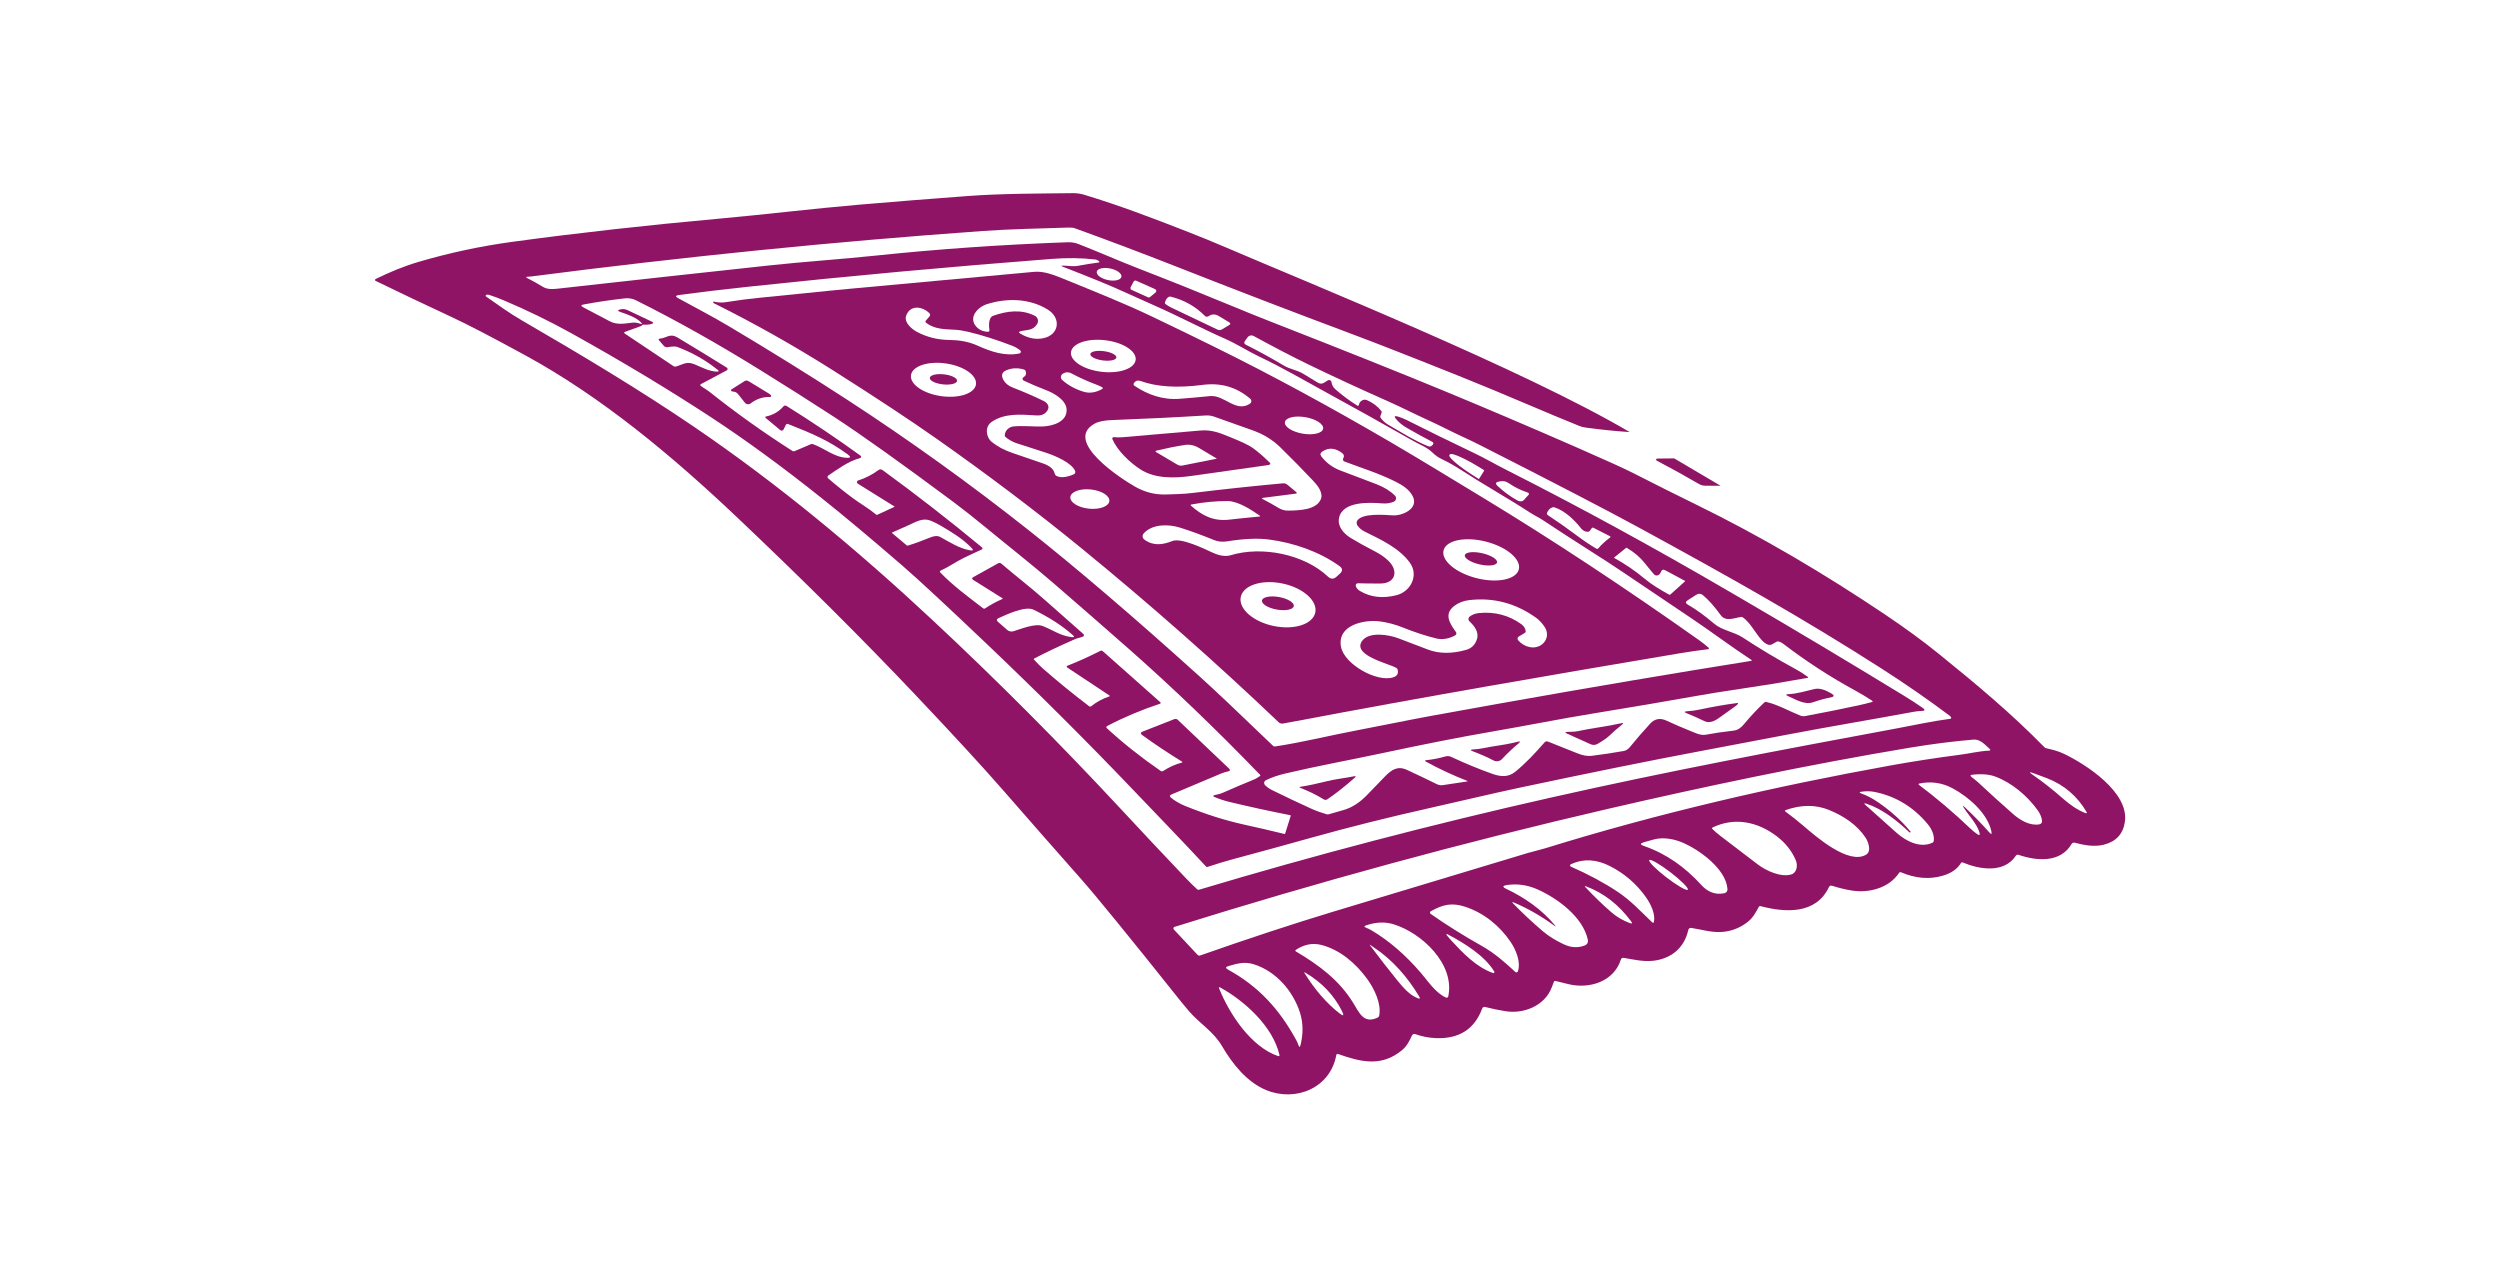 <svg width="1000" height="514.957" viewBox="0 0 1000 514.957" xmlns="http://www.w3.org/2000/svg"><defs/><path fill="#901466" transform="matrix(1.599 0 0 1.599 -18.621 -91.441)" d="M 527.933 245.746 C 526.517 245.069 525.056 244.708 523.529 244.366 C 523.348 244.326 523.194 244.239 523.065 244.106 C 514.735 235.588 505.921 228.256 496.654 220.756 C 492.338 217.263 487.867 214.05 483.234 210.934 C 468.06 200.731 452.211 191.357 435.785 183.328 C 430.921 180.952 425.793 178.386 420.404 175.63 C 418.16 174.482 413.492 172.358 406.401 169.255 C 394.839 164.194 383.873 159.517 373.5 155.223 C 362.391 150.623 347.672 144.742 329.346 137.576 C 326.352 136.405 323.21 135.135 319.921 133.767 C 312.345 130.621 304.61 127.518 296.719 124.459 C 291.465 122.423 286.688 120.289 281.485 118.253 C 280.602 117.907 279.706 117.751 278.797 117.784 C 262.405 118.368 246.402 119.479 230.788 121.119 C 221.884 122.056 212.968 122.626 204.037 123.589 C 186.366 125.496 168.701 127.437 151.044 129.408 C 149.791 129.546 148.513 129.602 147.388 128.904 C 146.183 128.154 144.908 127.44 143.56 126.76 C 143.146 126.553 143.171 126.44 143.636 126.418 C 143.954 126.405 144.264 126.38 144.562 126.342 C 182.681 121.41 220.32 117.62 257.479 114.973 C 264.638 114.463 271.771 114.362 278.94 114.113 C 279.599 114.092 280.12 114.15 280.503 114.286 C 286.78 116.542 297.295 120.477 305.716 123.797 C 320.401 129.581 335.132 135.241 349.911 140.778 C 353.167 141.999 356.335 143.215 359.417 144.423 C 370.929 148.935 382.167 153.374 394.203 158.527 C 398.399 160.32 402.56 162.052 406.687 163.726 C 407.194 163.933 407.725 164.072 408.266 164.143 C 411.946 164.628 415.594 165.041 419.329 165.273 C 393.012 149.748 339.183 128.044 318.364 119.103 C 315.309 117.792 312.169 116.506 308.944 115.244 C 299.56 111.568 291.637 108.574 282.952 105.931 C 281.972 105.632 281.011 105.491 280.069 105.503 C 271.648 105.615 262.448 105.579 253.684 106.226 C 244.801 106.885 235.832 107.599 226.776 108.371 C 214.994 109.373 203.284 110.824 191.551 111.884 C 173.327 113.53 156.05 115.467 139.719 117.694 C 131.848 118.766 124.053 120.436 116.334 122.704 C 112.581 123.804 109.154 125.261 105.615 126.976 C 105.56 127.002 105.515 127.047 105.489 127.102 C 105.426 127.234 105.483 127.392 105.615 127.455 C 111.623 130.378 117.839 133.332 124.261 136.319 C 128.447 138.26 134.74 141.528 143.141 146.121 C 162.159 156.522 179.633 171.05 196.256 186.812 C 212.651 202.355 227.344 216.982 240.334 230.692 C 250.019 240.913 257.418 248.954 262.533 254.815 C 269.203 262.463 275.691 269.852 281.998 276.98 C 285.817 281.293 294.212 291.588 307.182 307.866 C 307.784 308.619 308.422 309.386 309.102 310.167 C 311.78 313.257 315.217 315.243 317.334 318.863 C 319.972 323.375 323.576 327.895 328.398 329.882 C 335.791 332.926 344.462 329.347 345.928 321.104 C 345.931 321.085 345.936 321.067 345.943 321.049 C 346.005 320.877 346.195 320.787 346.367 320.85 C 352.125 322.875 357.221 324.139 362.38 319.887 C 363.526 318.94 364.264 317.556 364.859 316.221 C 364.999 315.908 365.357 315.757 365.679 315.875 C 367.308 316.469 369.027 316.804 370.836 316.878 C 376.651 317.115 380.517 314.64 382.435 309.448 C 382.54 309.167 382.841 309.009 383.132 309.083 C 384.911 309.534 386.628 309.89 388.284 310.151 C 392.805 310.87 398.076 308.807 399.811 304.21 C 399.992 303.734 400.174 303.263 400.362 302.794 C 400.44 302.605 400.577 302.534 400.774 302.585 C 401.827 302.851 402.917 303.116 404.044 303.385 C 409.257 304.643 415.353 302.743 417.103 297.265 C 417.222 296.896 417.474 296.743 417.857 296.807 C 420.337 297.22 422.751 297.826 425.327 297.515 C 429.711 296.991 432.969 294.312 433.963 289.893 C 434.061 289.445 434.338 289.254 434.793 289.322 C 437.186 289.689 439.472 290.412 441.91 290.342 C 444.473 290.267 446.783 289.425 448.84 287.817 C 450.133 286.808 450.852 285.46 451.6 284.08 C 451.705 283.886 451.864 283.817 452.074 283.87 C 458.235 285.485 465.878 285.978 469.141 279.141 C 469.317 278.767 469.6 278.646 469.991 278.775 C 471.669 279.314 473.302 279.711 474.889 279.961 C 479.166 280.644 484.207 279.351 486.711 275.531 C 486.811 275.376 487.01 275.314 487.18 275.388 C 490.826 276.943 494.314 277.23 497.643 276.249 C 499.768 275.624 501.279 274.577 502.174 273.107 C 502.29 272.913 502.453 272.86 502.664 272.95 C 506.904 274.716 512.978 275.688 515.912 271.264 C 516.06 271.035 516.345 270.94 516.6 271.03 C 521.096 272.562 527.053 273.117 529.869 268.311 C 530.027 268.04 530.348 267.912 530.653 267.995 C 532.96 268.616 535.551 269.09 537.908 268.499 C 540.987 267.726 542.751 265.819 543.198 262.781 C 544.287 255.379 533.473 248.399 527.933 245.746 Z M 303.083 132.819 C 303.242 132.174 303.549 131.723 304 131.465 C 304.162 131.369 304.334 131.346 304.514 131.393 C 307.881 132.248 310.724 133.85 313.042 136.2 C 313.289 136.45 313.68 136.487 313.969 136.287 C 314.783 135.72 315.641 135.706 316.54 136.247 C 317.402 136.763 318.268 137.285 319.137 137.814 C 319.518 138.045 319.516 138.274 319.132 138.502 L 317.309 139.592 C 316.954 139.806 316.588 139.823 316.215 139.643 C 312.453 137.827 308.585 135.982 304.611 134.109 C 304.153 133.891 303.698 133.615 303.247 133.279 C 303.09 133.159 303.035 133.005 303.083 132.819 Z M 294.488 129.016 L 295.232 127.625 C 295.353 127.396 295.63 127.301 295.868 127.406 L 300.603 129.519 C 300.674 129.55 300.738 129.599 300.787 129.66 C 300.959 129.871 300.928 130.181 300.715 130.354 L 299.341 131.489 C 299.195 131.609 298.993 131.635 298.821 131.555 L 294.717 129.697 C 294.709 129.693 294.699 129.689 294.691 129.683 C 294.449 129.555 294.359 129.256 294.488 129.016 Z M 289.398 124.352 C 291.099 124.707 292.343 125.643 292.176 126.442 C 292.009 127.239 290.495 127.598 288.794 127.243 C 287.093 126.888 285.849 125.953 286.015 125.155 C 286.183 124.356 287.697 123.997 289.398 124.352 Z M 181.439 130.997 C 186.68 130.288 192.415 129.601 198.644 128.934 C 223.861 126.239 249.246 123.911 274.798 121.949 C 278.634 121.654 282.243 121.704 285.628 122.101 C 285.972 122.139 286.274 122.28 286.539 122.524 C 286.747 122.713 286.71 122.828 286.433 122.866 C 284.689 123.087 282.984 123.356 281.321 123.675 C 280.074 123.92 278.832 123.645 277.574 123.634 C 277.061 123.634 277.045 123.726 277.523 123.909 C 280.649 125.121 283.712 126.338 286.712 127.559 C 291.417 129.469 296.142 131.729 300.923 133.832 C 306.677 136.367 312.206 139.336 317.954 141.861 C 321.07 143.23 323.85 145.064 326.768 146.449 C 332.348 149.091 337.77 152.263 343.259 155.262 C 349.946 158.914 357.28 163.007 365.26 167.538 C 366.981 168.521 368.584 169.019 370.071 170.476 C 370.727 171.114 371.467 171.629 372.292 172.023 C 373.897 172.787 375.485 173.678 377.053 174.697 C 382.831 178.459 388.489 181.576 394.39 185.415 C 395.429 186.092 396.564 186.616 397.603 187.304 C 401.367 189.802 405.156 192.26 408.967 194.677 C 412.226 196.744 415.07 198.596 417.501 200.232 C 423.39 204.2 429.206 208.118 434.949 211.983 C 439.837 215.267 444.689 218.938 449.71 222.227 C 449.937 222.377 449.917 222.474 449.649 222.518 C 445.022 223.261 440.225 224.039 435.26 224.854 C 414.896 228.205 392.987 232.017 369.531 236.291 C 363.492 237.392 357.271 238.72 351.125 239.876 C 344.425 241.134 337.459 242.895 330.596 243.918 C 330.412 243.945 330.255 243.897 330.123 243.771 C 321.531 235.502 315.439 229.747 311.85 226.505 C 295.489 211.733 281.272 199.564 269.202 189.998 C 254.433 178.298 239.208 167.348 223.526 157.147 C 214.422 151.223 204.583 145.112 194.009 138.812 C 189.91 136.368 185.506 134.092 181.29 131.776 C 180.556 131.368 180.604 131.108 181.439 130.997 Z M 374.223 171.047 L 374.34 170.858 L 374.342 170.856 C 374.684 170.307 378.205 171.881 382.206 174.372 L 382.868 174.784 C 382.869 174.784 382.869 174.784 382.869 174.785 C 382.924 174.82 382.939 174.893 382.904 174.947 L 381.672 176.928 C 381.672 176.928 381.672 176.928 381.67 176.929 C 381.636 176.983 381.563 176.998 381.509 176.963 L 380.852 176.551 C 376.853 174.062 373.887 171.598 374.223 171.047 Z M 386.523 177.681 C 386.701 177.643 386.834 177.617 386.925 177.6 C 387.676 177.444 388.366 177.582 388.997 178.017 C 390.515 179.053 392.064 179.825 393.645 180.334 C 394.209 180.514 394.272 180.802 393.834 181.199 C 393.582 181.426 393.358 181.675 393.162 181.943 C 392.645 182.648 392.004 182.791 391.236 182.371 C 389.448 181.392 387.779 180.174 386.232 178.715 C 385.667 178.182 385.764 177.836 386.523 177.681 Z M 398.657 185.441 C 398.949 184.755 399.398 184.309 400.006 184.102 C 400.172 184.045 400.352 184.045 400.516 184.102 C 403.159 184.988 405.409 187.176 407.161 189.362 C 407.623 189.931 408.178 190.217 408.826 190.217 C 409.06 190.217 409.245 190.121 409.382 189.931 L 409.814 189.33 C 409.933 189.164 410.083 189.127 410.263 189.219 L 414.427 191.342 C 414.45 191.354 414.47 191.371 414.486 191.393 C 414.541 191.467 414.523 191.573 414.448 191.627 C 413.297 192.472 412.291 193.397 411.429 194.401 C 411.331 194.512 411.168 194.538 411.041 194.463 C 409.463 193.539 407.947 192.533 406.494 191.443 C 403.85 189.461 401.298 187.66 398.837 186.041 C 398.639 185.913 398.562 185.659 398.657 185.441 Z M 415.449 196.647 L 418.408 194.245 C 418.465 194.196 418.528 194.192 418.596 194.229 C 420.456 195.329 421.969 196.619 423.133 198.098 C 423.86 199.026 424.612 199.938 425.389 200.837 C 425.408 200.859 425.428 200.881 425.45 200.9 C 425.816 201.254 426.397 201.243 426.749 200.878 C 426.922 200.701 427.05 200.502 427.13 200.277 C 427.334 199.711 427.7 199.569 428.231 199.854 L 433.139 202.481 C 433.21 202.519 433.215 202.565 433.154 202.619 L 429.499 205.903 C 429.414 205.98 429.289 205.994 429.188 205.939 C 427.07 204.773 424.871 203.474 423.042 201.942 C 420.717 199.994 418.189 198.267 415.46 196.763 C 415.398 196.731 415.394 196.692 415.449 196.647 Z M 368.362 247.715 C 371.617 249.508 375.044 251.107 378.642 252.512 C 378.842 252.59 378.837 252.645 378.626 252.676 L 372.598 253.592 C 372.083 253.667 371.56 253.586 371.095 253.358 C 368.621 252.132 366.124 250.939 363.607 249.778 C 361.304 248.719 359.783 249.697 358.087 251.444 C 356.634 252.947 355.177 254.454 353.718 255.965 C 351.982 257.767 350.017 259.214 347.527 259.886 C 346.363 260.201 345.203 260.532 344.049 260.878 C 343.876 260.928 343.693 260.93 343.52 260.884 C 342.166 260.496 340.866 260.022 339.62 259.458 C 336.494 258.042 333.224 256.492 329.808 254.81 C 329.146 254.48 328.576 254.074 328.097 253.587 C 328.038 253.528 327.99 253.459 327.953 253.384 C 327.77 253.006 327.929 252.552 328.306 252.37 C 329.738 251.671 331.359 251.109 333.169 250.684 C 341.075 248.816 349.339 247.314 357.404 245.592 C 368.025 243.324 377.085 241.545 384.583 240.252 C 394.013 238.627 401.727 237.043 410.372 235.639 C 419.048 234.227 427.667 232.76 436.227 231.24 C 439.231 230.704 442.532 230.173 446.129 229.647 C 451.992 228.792 457.867 227.834 463.756 226.774 C 464.014 226.727 464.039 226.627 463.828 226.474 C 462.881 225.778 461.892 225.15 460.865 224.59 C 456.281 222.102 451.878 219.469 447.652 216.694 C 445.365 215.192 442.453 214.926 440.39 213.155 C 438.167 211.244 435.985 209.667 433.843 208.425 C 433.252 208.082 433.243 207.726 433.818 207.356 C 434.9 206.664 435.637 206.191 436.027 205.941 C 436.518 205.627 437.157 205.666 437.605 206.037 C 439.025 207.212 440.517 208.886 442.082 211.058 C 443.334 212.799 445.504 211.761 447.193 211.516 C 447.343 211.493 447.48 211.525 447.605 211.614 C 449.189 212.708 450.39 214.816 451.531 216.313 C 452.174 217.159 453.665 219.098 454.973 218.344 C 455.35 218.131 455.72 217.92 456.083 217.713 C 456.229 217.628 456.385 217.606 456.551 217.647 C 456.976 217.756 457.374 217.954 457.747 218.243 C 463.491 222.632 469.491 226.528 475.746 229.933 C 477.159 230.7 478.587 231.562 480.034 232.52 C 480.061 232.54 480.084 232.569 480.094 232.602 C 480.116 232.68 480.072 232.762 479.993 232.785 C 478.815 233.11 477.632 233.402 476.444 233.66 C 472.102 234.598 467.676 235.485 463.165 236.323 C 462.792 236.393 462.407 236.356 462.056 236.216 C 459.271 235.122 456.45 233.462 453.492 232.785 C 453.302 232.741 453.136 232.785 452.992 232.917 C 451.167 234.651 449.459 236.477 447.871 238.391 C 447.228 239.17 446.404 239.831 445.365 239.949 C 442.756 240.248 440.403 240.594 438.308 240.988 C 437.632 241.113 436.765 240.963 435.706 240.535 C 432.563 239.263 430.177 238.24 428.548 237.47 C 426.952 236.717 425.581 236.968 424.433 238.225 C 422.601 240.22 420.886 242.201 419.29 244.166 C 418.907 244.642 418.362 244.961 417.759 245.066 C 415.07 245.539 412.413 245.937 409.79 246.263 C 408.781 246.385 407.617 246.183 406.297 245.657 C 403.772 244.656 401.297 243.668 398.874 242.693 C 398.578 242.575 398.239 242.656 398.028 242.897 C 395.726 245.515 393.44 248.009 390.716 250.234 C 389.005 251.63 387.121 251.523 385.11 250.82 C 381.829 249.67 378.34 248.236 374.647 246.517 C 374.207 246.314 373.706 246.275 373.237 246.411 C 371.763 246.846 370.163 247.16 368.436 247.353 C 368.031 247.397 368.006 247.519 368.362 247.715 Z M 157.611 133.359 C 160.927 132.738 164.351 132.229 167.885 131.832 C 168.921 131.713 169.876 131.872 170.751 132.311 C 180.741 137.294 191.026 143.064 201.606 149.623 C 208.28 153.758 214.493 157.699 220.247 161.45 C 227.198 165.988 237.145 173.078 250.089 182.719 C 252.56 184.562 255.223 186.659 258.077 189.012 C 263.657 193.615 269.706 198.334 275.363 203.228 C 281.778 208.77 288.071 214.263 294.243 219.704 C 304.975 229.175 315.845 239.605 326.849 250.998 C 326.968 251.123 326.957 251.233 326.819 251.329 C 326.208 251.746 325.776 252.006 325.526 252.107 C 322.749 253.241 320.046 254.389 317.415 255.554 C 316.778 255.838 316.157 255.905 315.501 256.083 C 315.039 256.213 315.028 256.371 315.47 256.562 C 316.642 257.068 317.88 257.477 319.187 257.79 C 324.208 258.995 329.284 260.103 334.416 261.114 C 334.519 261.135 334.555 261.194 334.523 261.292 C 334.164 262.437 333.699 263.917 333.128 265.732 C 333.105 265.807 333.054 265.835 332.98 265.814 C 329.593 264.986 326.203 264.198 322.807 263.452 C 318.154 262.427 313.281 260.886 308.189 258.828 C 306.808 258.271 305.613 257.581 304.605 256.756 C 304.18 256.41 304.22 256.13 304.722 255.916 C 308.986 254.106 313.109 252.369 317.094 250.702 C 317.716 250.44 318.357 250.245 319.019 250.116 C 319.087 250.103 319.15 250.069 319.199 250.018 C 319.33 249.883 319.324 249.664 319.187 249.531 L 306.265 237.25 C 306.041 237.036 305.712 236.97 305.419 237.082 L 297.517 240.183 C 296.927 240.417 296.888 240.72 297.4 241.089 C 300.601 243.404 303.914 245.612 307.339 247.714 C 307.371 247.732 307.394 247.763 307.403 247.8 C 307.419 247.871 307.374 247.943 307.302 247.958 C 305.69 248.368 304.13 249.065 302.623 250.046 C 302.432 250.172 302.182 250.168 301.992 250.035 C 297.062 246.634 292.568 243.066 288.509 239.333 C 288.482 239.309 288.459 239.279 288.442 239.247 C 288.362 239.096 288.422 238.905 288.576 238.823 C 292.785 236.614 297.212 234.745 301.854 233.218 C 301.891 233.206 301.923 233.186 301.948 233.157 C 302.019 233.073 302.01 232.948 301.927 232.876 L 287.501 220.071 C 287.339 219.926 287.103 219.898 286.905 220 C 284.197 221.392 281.436 222.64 278.622 223.742 C 278.577 223.759 278.54 223.79 278.515 223.829 C 278.448 223.933 278.478 224.072 278.581 224.14 L 289.197 231.176 C 289.221 231.193 289.239 231.218 289.249 231.247 C 289.269 231.313 289.231 231.382 289.167 231.399 C 287.493 231.943 285.976 232.762 284.614 233.859 C 284.47 233.975 284.266 233.98 284.121 233.869 C 280.051 230.776 276.216 227.652 272.614 224.495 C 271.809 223.79 271.03 223.007 270.276 222.148 C 270.27 222.141 270.266 222.134 270.262 222.127 C 270.223 222.062 270.246 221.978 270.312 221.939 C 273.557 220.258 277.008 218.625 280.663 217.036 C 281.331 216.751 281.946 216.716 282.593 216.41 C 282.638 216.389 282.679 216.359 282.712 216.321 C 282.846 216.171 282.831 215.938 282.681 215.804 C 279.521 213.027 276.351 210.227 273.174 207.403 C 269.6 204.22 265.751 201.283 262.115 198.167 C 261.903 197.983 261.6 197.953 261.356 198.091 L 255.017 201.614 C 254.965 201.641 254.922 201.682 254.893 201.731 C 254.795 201.889 254.844 202.096 255.001 202.194 L 262.42 206.848 C 262.436 206.858 262.449 206.874 262.457 206.892 C 262.478 206.944 262.455 207.003 262.404 207.026 C 260.877 207.688 259.419 208.481 258.031 209.404 C 257.891 209.496 257.754 209.491 257.618 209.388 C 253.916 206.527 249.965 203.656 246.814 200.336 C 246.795 200.316 246.781 200.295 246.771 200.272 C 246.718 200.157 246.769 200.021 246.884 199.969 C 248.951 199.028 250.708 197.748 252.735 196.756 C 254.25 196.012 255.748 195.311 257.23 194.649 C 257.275 194.628 257.315 194.598 257.345 194.561 C 257.454 194.43 257.438 194.236 257.307 194.129 C 249.137 187.363 240.832 180.907 232.394 174.76 C 232.101 174.545 231.703 174.547 231.412 174.766 C 229.803 175.954 228.107 176.823 226.325 177.372 C 226.223 177.404 226.137 177.471 226.08 177.561 C 225.951 177.769 226.016 178.041 226.224 178.171 L 235.419 183.903 C 235.425 183.907 235.43 183.911 235.433 183.917 C 235.442 183.936 235.434 183.958 235.414 183.97 L 231.101 185.966 C 231.005 186.01 230.919 185.998 230.841 185.93 C 229.023 184.404 226.972 183.262 225.057 181.847 C 222.969 180.306 220.885 178.636 218.804 176.837 C 218.777 176.814 218.753 176.786 218.733 176.757 C 218.595 176.561 218.644 176.29 218.839 176.154 C 221.156 174.56 224.013 172.493 226.792 171.78 C 226.868 171.76 226.935 171.715 226.981 171.651 C 227.091 171.498 227.057 171.285 226.905 171.174 C 221.046 166.928 214.875 162.778 208.391 158.725 C 208.145 158.571 207.824 158.618 207.632 158.837 C 206.465 160.182 204.994 161.029 203.223 161.383 C 203.182 161.391 203.145 161.412 203.118 161.446 C 203.054 161.524 203.063 161.639 203.141 161.704 L 206.843 164.79 C 206.875 164.817 206.91 164.84 206.948 164.858 C 207.213 164.989 207.535 164.879 207.668 164.611 L 208.218 163.497 C 208.347 163.239 208.545 163.162 208.813 163.268 C 215.056 165.727 219.063 167.458 223.722 170.865 C 224.571 171.482 224.471 171.763 223.422 171.71 C 220.238 171.537 217.856 169.281 214.975 168.279 C 214.827 168.229 214.668 168.234 214.527 168.294 L 210.464 170.02 C 210.243 170.116 210.032 170.098 209.833 169.969 C 202.64 165.377 195.732 160.449 189.11 155.188 C 188.412 154.633 187.602 154.231 186.91 153.681 C 186.887 153.662 186.867 153.639 186.852 153.612 C 186.789 153.499 186.831 153.357 186.946 153.294 L 193.448 149.833 C 193.507 149.8 193.557 149.753 193.593 149.695 C 193.708 149.511 193.652 149.27 193.468 149.155 C 189.13 146.46 185.021 143.948 181.142 141.62 C 179.222 140.47 178.458 141.737 176.697 141.905 C 176.365 141.935 176.306 142.078 176.524 142.333 L 177.685 143.682 C 177.923 143.963 178.293 144.097 178.658 144.035 C 179.828 143.834 180.621 143.811 181.035 143.969 C 184.752 145.343 188.13 147.252 191.168 149.697 C 191.555 150.01 191.5 150.16 191.005 150.149 C 189.115 150.12 187.227 149.09 185.506 148.368 C 183.399 147.477 182.691 148.297 180.791 148.862 C 180.556 148.932 180.303 148.895 180.099 148.76 L 167.981 140.658 C 167.693 140.465 167.711 140.308 168.038 140.189 L 171.902 138.785 C 172.031 138.737 172.144 138.662 172.243 138.56 C 172.274 138.53 172.304 138.497 172.335 138.463 C 172.39 138.409 172.455 138.385 172.534 138.392 C 173.386 138.451 174.089 138.392 174.646 138.218 C 175.159 138.056 175.172 137.861 174.686 137.633 C 172.636 136.676 170.641 135.733 168.699 134.802 C 168.108 134.517 167.516 134.437 166.923 134.564 C 166.07 134.74 166.058 134.968 166.882 135.246 C 168.587 135.822 170.884 136.605 172.096 137.939 C 172.324 138.187 172.275 138.272 171.949 138.193 C 171.312 138.036 170.717 137.827 170.035 137.888 C 167.972 138.076 166.068 138.606 164.056 137.495 C 161.877 136.289 159.621 135.21 157.503 134.038 C 156.914 133.71 156.949 133.485 157.611 133.359 Z M 265.176 215.094 C 264.625 215.265 264.026 215.137 263.593 214.758 L 261.317 212.762 C 260.876 212.371 260.922 212.055 261.455 211.81 C 263.421 210.914 268.13 208.705 270.177 209.698 C 274.044 211.568 277.312 213.678 279.984 216.032 C 280.48 216.466 280.4 216.645 279.745 216.571 C 276.879 216.241 274.857 214.687 272.418 213.77 C 270.578 213.088 267.141 214.483 265.176 215.094 Z M 244.331 191.642 C 242.305 192.481 240.435 193.16 238.721 193.678 C 238.639 193.701 238.565 193.688 238.496 193.633 L 234.805 190.537 C 234.794 190.529 234.785 190.517 234.781 190.506 C 234.762 190.465 234.782 190.414 234.826 190.395 C 236.011 189.872 237.222 189.332 238.462 188.776 C 240.915 187.671 242.474 186.653 244.435 187.431 C 245.259 187.764 246.094 188.176 246.939 188.668 C 249.664 190.268 252.49 191.953 254.705 194.274 C 255.2 194.793 255.096 194.992 254.389 194.87 C 251.588 194.387 249.328 192.863 246.869 191.525 C 246.223 191.168 245.377 191.208 244.331 191.642 Z M 244.922 212.309 C 226.093 194.733 206.327 178.282 185.172 163.893 C 171.643 154.698 157.311 146.103 142.108 137.285 C 139.012 135.487 136.166 133.415 133.243 131.368 C 133.202 131.339 133.171 131.298 133.154 131.249 C 133.112 131.124 133.178 130.987 133.304 130.946 C 133.528 130.871 133.759 130.873 133.996 130.951 C 135.262 131.361 136.467 131.809 137.611 132.296 C 143.55 134.811 149.257 137.591 154.728 140.636 C 167.359 147.665 178.958 154.644 189.525 161.572 C 198.164 167.238 207.352 173.952 217.09 181.715 C 222.847 186.301 229.632 191.977 237.446 198.741 C 241.312 202.092 248.325 208.598 258.484 218.262 C 271.329 230.486 283.524 242.644 295.073 254.739 C 301.182 261.138 307.354 267.498 313.367 273.974 C 313.446 274.064 313.573 274.095 313.688 274.056 C 315.975 273.295 318.133 272.642 320.164 272.095 C 326.763 270.324 333.19 268.562 339.446 266.81 C 349.37 264.031 359.43 261.531 369.476 259.281 C 376.91 257.621 384.588 255.761 391.873 254.215 C 409.619 250.446 424.814 247.375 437.459 244.998 C 444.352 243.702 451.459 242.353 458.777 240.951 C 469.347 238.93 479.988 237.173 490.538 235.218 C 491.122 235.11 491.709 235.05 492.3 235.039 C 493.234 235.026 493.317 234.752 492.549 234.22 C 491.158 233.252 489.685 232.293 488.13 231.344 C 473.911 222.664 460.561 214.684 448.08 207.403 C 446.59 206.534 445.131 205.684 443.706 204.852 C 425.077 193.987 406.883 184.057 389.124 175.066 C 387.494 174.241 385.994 173.452 384.623 172.699 C 383.082 171.85 381.568 171.073 380.082 170.367 C 374.538 167.729 369.023 165.027 363.539 162.262 C 362.775 161.878 362.031 161.584 361.309 161.38 C 360.474 161.146 360.332 161.362 360.886 162.027 C 361.573 162.852 362.465 163.583 363.565 164.221 C 365.585 165.392 367.721 166.563 369.975 167.734 C 370.006 167.751 370.038 167.772 370.064 167.796 C 370.235 167.952 370.248 168.216 370.092 168.386 L 369.908 168.585 C 369.627 168.891 369.294 168.968 368.91 168.814 C 365.422 167.41 362.047 165.22 358.92 163.438 C 358.232 163.044 357.606 162.48 357.042 161.748 C 356.92 161.585 356.895 161.408 356.965 161.218 L 357.261 160.449 C 357.324 160.283 357.301 160.131 357.19 159.991 C 356.263 158.816 355.061 157.912 353.585 157.277 C 352.694 156.9 351.696 157.583 351.59 158.464 C 351.585 158.502 351.572 158.539 351.552 158.571 C 351.476 158.695 351.312 158.734 351.188 158.657 C 349.192 157.398 347.359 156.033 345.689 154.563 C 345.153 154.091 344.83 153.492 344.721 152.766 C 344.71 152.698 344.689 152.631 344.656 152.571 C 344.498 152.276 344.133 152.165 343.842 152.323 C 342.889 152.833 342.42 153.576 341.219 152.857 C 340.051 152.162 338.893 151.455 337.741 150.734 C 336.163 149.752 334.371 149.568 332.803 148.632 C 329.7 146.778 326.538 145.044 323.317 143.428 C 322.863 143.2 322.785 142.88 323.083 142.47 L 323.745 141.564 C 324.087 141.095 324.723 140.951 325.232 141.228 C 330.453 144.076 334.969 146.425 338.781 148.275 C 344.8 151.201 351.544 154.322 359.014 157.638 C 362.202 159.054 365.414 160.714 368.592 162.15 C 371.84 163.616 374.885 165.246 378.057 166.691 C 379.398 167.302 380.662 167.912 381.85 168.519 C 400.526 178.006 413.904 184.953 421.983 189.359 C 444.518 201.64 462.929 211.997 482.272 224.394 C 488.28 228.244 493.979 232.188 499.37 236.227 C 499.518 236.339 499.635 236.472 499.716 236.624 C 499.732 236.651 499.741 236.683 499.745 236.714 C 499.763 236.855 499.665 236.98 499.528 236.995 C 495.051 237.581 490.582 238.569 486.203 239.384 C 456.646 244.883 429.045 250.072 399.931 256.634 C 369.833 263.416 340.385 271.124 311.587 279.76 C 311.414 279.812 311.259 279.776 311.124 279.654 C 310.163 278.764 309.226 277.841 308.313 276.884 C 303.249 271.564 297.698 265.659 291.663 259.169 C 276.519 242.883 260.939 227.265 244.922 212.309 Z M 311.861 296.208 C 311.644 296.285 311.402 296.228 311.244 296.061 L 305.287 289.702 C 305.246 289.657 305.215 289.604 305.197 289.546 C 305.133 289.337 305.251 289.114 305.461 289.05 C 341.492 277.764 377.68 267.913 414.024 259.499 C 437.919 253.964 464.161 248.435 489.547 244.203 C 494.776 243.327 500.128 242.651 505.295 242.202 C 507.012 242.055 508.172 243.46 509.328 244.493 C 509.661 244.792 509.603 244.952 509.155 244.972 C 506.772 245.075 504.318 245.691 501.859 246.005 C 496.027 246.759 490.283 247.646 484.629 248.663 C 455.348 253.944 426.233 260.7 398.22 269.382 C 396.774 269.829 395.287 270.135 393.805 270.577 C 378.273 275.239 361.963 280.157 344.875 285.333 C 334.908 288.354 323.904 291.979 311.861 296.208 Z M 331.711 321.238 C 331.668 321.363 331.533 321.429 331.408 321.386 C 324.59 319.095 319.203 310.847 316.642 304.518 C 316.489 304.137 316.592 304.046 316.953 304.243 C 323.037 307.624 330.038 313.913 331.719 321.107 C 331.728 321.15 331.726 321.195 331.711 321.238 Z M 336.988 318.576 C 336.836 319.201 336.655 319.209 336.448 318.601 C 336.302 318.184 336.115 317.762 335.888 317.338 C 331.611 309.502 326.397 303.901 318.841 299.736 C 318.169 299.366 318.2 299.074 318.937 298.861 C 321.189 298.214 322.964 297.654 325.394 298.437 C 330.841 300.205 335.074 305.021 336.825 310.455 C 337.64 312.984 337.693 315.69 336.988 318.576 Z M 346.708 310.668 C 343.493 308.143 340.593 304.807 338.006 300.658 C 337.836 300.389 337.889 300.336 338.164 300.495 C 342.291 302.922 345.357 306.135 347.359 310.133 C 347.939 311.291 347.723 311.47 346.708 310.668 Z M 356.662 311.234 C 356.621 311.455 356.476 311.643 356.275 311.738 C 352.793 313.419 351.636 310.475 350.205 308.143 C 346.642 302.323 341.58 298.612 335.816 295.19 C 335.728 295.139 335.685 295.07 335.689 294.982 C 335.693 294.917 335.721 294.866 335.775 294.829 C 337.839 293.444 339.951 293.018 342.11 293.551 C 346.83 294.723 350.841 298.205 353.652 302.075 C 355.475 304.589 357.237 308.265 356.662 311.234 Z M 366.285 306.901 C 364.324 306.117 362.756 304.385 360.965 302.161 C 358.781 299.456 356.619 296.675 354.478 293.821 C 354.231 293.491 354.272 293.447 354.606 293.688 C 354.813 293.84 355.02 293.985 355.227 294.122 C 360.053 297.304 363.821 301.724 366.663 306.464 C 366.967 306.979 366.842 307.125 366.285 306.901 Z M 373.937 306.448 C 373.932 306.471 373.925 306.494 373.916 306.516 C 373.833 306.721 373.599 306.821 373.393 306.738 C 370.868 305.715 368.76 302.492 367.024 300.48 C 363.178 296.016 359.106 292.51 354.809 289.961 C 354.344 289.686 353.871 289.453 353.389 289.264 C 352.848 289.053 352.852 288.854 353.399 288.668 C 355.815 287.846 358.067 287.746 360.155 288.367 C 367.247 290.491 375.653 298.357 373.937 306.448 Z M 385.46 300.45 C 385.415 300.577 385.273 300.643 385.145 300.598 C 380.959 299.125 377.639 295.643 374.524 292.283 C 374.218 291.954 373.933 291.616 373.669 291.27 C 373.319 290.805 373.401 290.709 373.913 290.984 C 377.95 293.138 382.925 296.153 385.446 300.206 C 385.488 300.276 385.494 300.358 385.46 300.45 Z M 391.351 300.175 C 391.333 300.224 391.306 300.27 391.271 300.307 C 391.126 300.465 390.882 300.477 390.724 300.332 C 388.072 297.883 385.536 295.627 382.292 293.8 C 377.788 291.264 373.532 288.598 369.527 285.801 C 369.48 285.768 369.442 285.725 369.414 285.676 C 369.309 285.49 369.375 285.252 369.563 285.144 C 372.623 283.434 374.848 282.915 378.254 284.045 C 382.836 285.571 386.787 288.77 389.485 292.74 C 390.842 294.732 392.16 297.802 391.351 300.175 Z M 408.006 293.729 C 406.339 294.357 404.606 294.247 402.807 293.398 C 400.713 292.411 398.957 291.311 397.543 290.098 C 394.85 287.79 392.403 285.5 390.2 283.23 C 389.824 282.842 389.883 282.754 390.379 282.965 C 393.797 284.408 397.162 286.339 400.475 288.759 C 400.842 289.028 400.883 288.987 400.598 288.637 C 397.426 284.762 393.022 281.702 388.45 279.543 C 387.444 279.068 387.493 278.749 388.593 278.586 C 391.189 278.195 393.743 278.558 396.255 279.671 C 401.245 281.885 407.614 286.574 408.837 292.211 C 408.995 292.955 408.719 293.461 408.006 293.729 Z M 419.308 288.086 C 417.591 287.436 416.093 286.56 414.818 285.459 C 412.547 283.498 410.366 281.395 408.275 279.15 C 407.994 278.852 408.045 278.776 408.427 278.921 C 412.82 280.577 416.562 283.48 419.654 287.628 C 420.062 288.176 419.947 288.329 419.308 288.086 Z M 425.404 287.721 C 425.341 288.076 425.181 288.131 424.92 287.883 C 422.165 285.266 419.654 282.506 416.371 280.313 C 412.945 278.028 409.025 275.917 404.609 273.979 C 404.533 273.946 404.47 273.885 404.437 273.809 C 404.363 273.641 404.441 273.444 404.609 273.368 C 407.914 271.891 411.101 272.186 414.33 273.821 C 418.025 275.691 421.059 278.313 423.428 281.687 C 424.563 283.301 425.76 285.709 425.404 287.721 Z M 433.863 279.749 C 433.59 280.106 431.209 278.74 428.548 276.697 C 425.887 274.655 423.951 272.711 424.225 272.354 C 424.498 271.996 426.879 273.362 429.539 275.405 C 432.201 277.446 434.137 279.391 433.863 279.749 Z M 443.02 280.628 C 440.833 281.086 438.908 280.4 437.241 278.57 C 433.193 274.131 428.514 270.75 422.873 268.814 C 421.889 268.478 421.895 268.164 422.894 267.868 C 423.807 267.599 424.666 267.362 425.47 267.155 C 427.75 266.57 430.358 267.058 432.385 267.898 C 436.742 269.716 443.479 274.593 443.784 279.629 C 443.809 280.108 443.485 280.532 443.02 280.628 Z M 459.736 275.934 C 457.149 276.707 453.504 275.047 451.36 273.423 C 448.56 271.301 445.461 268.938 442.062 266.33 C 441.271 265.723 440.583 265.129 439.996 264.549 C 439.977 264.53 439.963 264.509 439.951 264.486 C 439.898 264.374 439.945 264.241 440.056 264.188 C 445.607 261.514 451.38 262.782 456.105 266.376 C 458.315 268.064 459.907 270.074 460.881 272.41 C 461.386 273.612 461.207 275.491 459.736 275.934 Z M 478.463 270.99 C 474.115 273.597 465.973 266.514 462.822 263.805 C 461.351 262.546 459.819 261.33 458.224 260.16 C 458.197 260.139 458.177 260.112 458.165 260.081 C 458.133 259.991 458.179 259.892 458.269 259.859 C 462.201 258.457 465.842 258.44 469.196 259.808 C 472.781 261.269 476.166 263.468 478.315 266.716 C 479.014 267.772 479.879 270.139 478.463 270.99 Z M 495.367 267.624 C 495.337 267.784 495.248 267.901 495.102 267.976 C 492.021 269.484 488.361 267.564 486.105 265.533 C 483.382 263.082 480.806 260.779 478.376 258.623 C 477.849 258.155 477.921 258.031 478.589 258.252 C 482.562 259.556 486.298 262.529 489.312 265.416 C 489.371 265.471 489.429 265.471 489.491 265.416 L 489.608 265.309 C 489.622 265.295 489.622 265.281 489.608 265.263 C 487.334 262.473 484.56 259.973 481.289 257.764 C 479.904 256.83 478.575 256.141 477.303 255.696 C 476.695 255.483 476.71 255.329 477.348 255.233 C 478.516 255.057 479.663 255.088 480.789 255.331 C 485.996 256.44 490.367 259.12 493.9 263.37 C 494.797 264.447 495.652 266.158 495.367 267.624 Z M 509.312 265.445 C 507.459 263.357 505.421 261.261 503.197 259.157 C 502.6 258.594 502.522 258.656 502.963 259.345 C 504.13 261.162 506.207 263.296 506.813 265.43 C 507.006 266.108 506.815 266.244 506.239 265.837 C 505.637 265.412 505.075 264.951 504.548 264.451 C 500.335 260.439 496.034 256.787 491.646 253.494 C 491.616 253.473 491.593 253.439 491.585 253.402 C 491.565 253.318 491.62 253.23 491.707 253.209 C 494.69 252.568 497.523 252.979 500.206 254.441 C 504.196 256.621 508.871 260.683 509.808 265.195 C 509.953 265.895 509.788 265.977 509.312 265.445 Z M 521.822 263.398 C 519.451 263.836 516.99 262.354 515.275 260.857 C 512.322 258.271 509.353 255.583 506.37 252.793 C 505.861 252.314 505.295 251.958 504.781 251.499 C 504.468 251.218 504.519 251.054 504.933 251.006 C 507.279 250.724 509.23 250.873 510.785 251.454 C 514.892 252.986 518.789 256.25 521.4 259.895 C 521.988 260.713 522.347 261.575 522.48 262.482 C 522.545 262.913 522.254 263.317 521.822 263.398 Z M 533.636 260.552 C 533.594 260.621 533.508 260.653 533.432 260.623 C 531.309 259.828 529.405 258.453 527.659 256.916 C 525.099 254.662 522.583 252.687 520.108 250.99 C 519.192 250.358 519.258 250.225 520.311 250.593 C 521.442 250.99 522.594 251.419 523.768 251.881 C 528.022 253.547 531.311 256.369 533.636 260.348 C 533.677 260.413 533.677 260.481 533.636 260.552 Z"/><path fill="#901466" transform="matrix(1.599 0 0 1.599 -18.621 -91.441)" d="M 193.14 132.784 C 196.425 132.268 199.195 131.905 201.449 131.694 C 209.326 130.956 217.406 130.04 225.115 129.342 C 239.738 128.014 254.801 126.631 270.303 125.192 C 272.783 124.963 275.105 125.874 278.481 127.259 C 285.655 130.197 292.838 133.037 299.728 136.326 C 311.011 141.724 319.954 146.139 326.555 149.575 C 341.046 157.11 355.699 165.369 370.511 174.351 C 376.923 178.237 381.073 180.753 382.96 181.902 C 400 192.244 417.892 204.042 436.635 217.293 C 437.475 217.887 438.289 218.529 439.08 219.218 C 439.168 219.297 439.175 219.432 439.096 219.52 C 439.062 219.559 439.014 219.584 438.963 219.59 C 436.62 219.868 434.256 220.208 431.869 220.608 C 399.823 226.01 367.803 231.525 335.873 237.579 C 334.688 237.804 333.592 238.005 332.584 238.184 C 332.193 238.254 331.793 238.133 331.504 237.858 C 315.853 222.934 299.445 208.456 282.283 194.422 C 270.426 184.728 258.103 175.496 246.006 166.984 C 239.391 162.331 230.77 156.636 220.141 149.902 C 210.345 143.697 200.358 138.069 190.182 133.018 C 190.127 132.991 190.085 132.952 190.055 132.901 C 190.028 132.853 190.03 132.8 190.06 132.743 C 190.108 132.661 190.177 132.63 190.269 132.646 C 191.262 132.855 192.111 132.942 193.14 132.784 Z M 270.496 136.169 C 271.218 136.525 271.513 137.399 271.156 138.119 C 271.137 138.156 271.119 138.191 271.097 138.225 C 270.058 139.947 268.602 139.63 266.968 140.043 C 266.462 140.172 266.433 140.37 266.881 140.639 C 268.778 141.786 270.674 142.175 272.568 141.804 C 276.607 141.026 277.197 136.779 273.765 134.641 C 269.294 131.856 263.658 131.647 258.515 133.277 C 256.219 134.005 253.76 136.632 255.924 138.959 C 256.657 139.746 257.62 140.155 258.816 140.186 C 259.002 140.192 259.156 140.045 259.162 139.86 C 259.162 139.84 259.161 139.82 259.158 139.799 C 258.995 138.761 258.873 136.617 260.09 136.184 C 263.613 134.926 267.182 134.52 270.496 136.169 Z M 243.257 137.386 L 244.178 136.317 C 244.371 136.092 244.358 135.756 244.149 135.548 C 242.391 133.791 239.281 133.359 238.313 136.209 C 237.753 137.859 239.749 139.534 241.042 140.217 C 243.523 141.531 246.21 142.201 249.102 142.228 C 251.496 142.249 253.94 142.625 256.18 143.643 C 259.525 145.166 263.119 146.372 266.678 145.599 C 266.912 145.549 267.06 145.317 267.008 145.08 C 266.987 144.984 266.933 144.897 266.856 144.835 C 266.28 144.363 265.637 143.988 264.927 143.709 C 261.068 142.213 257.422 141.052 253.99 140.227 C 252.679 139.912 251.495 139.725 250.435 139.667 C 247.859 139.529 245.501 139.57 243.318 137.946 C 243.148 137.82 243.112 137.581 243.238 137.408 C 243.244 137.401 243.25 137.393 243.257 137.386 Z M 295.739 147.21 C 296 145.029 292.589 142.829 288.121 142.297 L 288.121 142.297 C 283.654 141.764 279.821 143.1 279.56 145.28 C 279.3 147.461 282.711 149.661 287.179 150.193 L 287.179 150.193 C 291.646 150.727 295.479 149.391 295.739 147.21 Z M 255.792 153.35 C 256.113 151.092 252.733 148.744 248.242 148.104 C 243.752 147.465 239.851 148.778 239.53 151.036 C 239.209 153.294 242.588 155.641 247.079 156.281 C 251.57 156.921 255.471 155.608 255.792 153.35 L 255.792 153.35 Z M 267.676 151.556 C 268.287 151.194 268.463 150.668 268.205 149.983 C 268.141 149.819 268.007 149.692 267.839 149.637 C 266.268 149.158 264.779 149.219 263.373 149.82 C 262.291 150.282 262.041 151.065 262.625 152.173 C 263.09 153.056 263.887 153.712 265.014 154.144 C 267.766 155.206 270.353 156.332 272.773 157.519 C 273.522 157.886 274.204 158.696 273.817 159.572 C 273.321 160.681 272.354 161.194 270.915 161.109 C 266.995 160.875 262.998 160.478 259.724 162.718 C 257.937 163.935 258.283 166.557 259.759 167.753 C 261.198 168.917 262.976 169.851 265.091 170.554 C 267.555 171.375 270.052 172.231 272.58 173.12 C 274.277 173.714 275.245 174.558 275.482 175.65 C 275.531 175.88 275.672 176.082 275.874 176.205 C 277.081 176.943 279.159 176.368 280.299 175.808 C 280.593 175.665 280.724 175.32 280.599 175.019 C 279.755 172.941 275.574 171.175 273.187 170.396 C 270.796 169.619 268.387 168.841 265.957 168.064 C 264.986 167.751 264.064 167.236 263.192 166.516 C 263.064 166.407 262.99 166.245 262.994 166.078 C 263.029 164.924 264.033 163.966 265.183 163.859 C 267.647 163.634 270.03 163.941 272.499 163.864 C 274.917 163.787 278.67 162.722 278.461 159.556 C 278.304 157.24 275.325 155.538 273.349 154.79 C 271.343 154.022 269.466 153.224 267.718 152.392 C 267.482 152.281 267.38 151.998 267.491 151.762 C 267.53 151.676 267.596 151.604 267.676 151.556 Z M 285.99 153.435 C 283.855 152.641 281.748 151.694 279.666 150.594 C 278.903 150.194 278.161 150.239 277.441 150.731 C 277.007 151.028 276.896 151.622 277.193 152.055 C 277.234 152.116 277.284 152.173 277.339 152.223 C 278.857 153.603 280.837 154.637 282.757 155.197 C 284.247 155.628 285.791 155.389 287.39 154.479 C 287.501 154.413 287.539 154.27 287.476 154.161 C 287.456 154.126 287.426 154.097 287.39 154.077 C 286.98 153.842 286.514 153.628 285.99 153.435 Z M 314.355 156.271 C 317.925 155.915 320.827 160.518 324.339 158.165 C 324.693 157.929 324.786 157.451 324.549 157.099 C 324.511 157.04 324.464 156.99 324.411 156.945 C 321.022 154.025 317.038 152.867 312.456 153.472 C 306.2 154.292 301.03 153.967 296.946 152.493 C 296.278 152.252 295.731 152.419 295.307 152.993 C 295.147 153.21 295.194 153.516 295.411 153.676 C 295.415 153.679 295.42 153.683 295.425 153.685 C 298.724 155.911 302.527 157.275 306.723 156.949 C 309.398 156.741 311.942 156.516 314.355 156.271 Z M 335.73 180.686 L 327.639 181.719 C 327.249 181.77 327.228 181.885 327.577 182.065 C 328.979 182.789 330.253 183.499 331.396 184.199 C 332.198 184.684 332.981 184.924 333.749 184.917 C 336.55 184.892 340.877 184.795 342.038 182.116 C 342.745 180.492 341.259 178.638 340.175 177.488 C 337.609 174.762 334.881 171.984 331.992 169.153 C 330.077 167.276 327.829 165.868 325.245 164.926 C 322.249 163.84 318.985 162.678 315.454 161.44 C 314.725 161.181 314.022 161.073 313.347 161.114 C 306.033 161.571 298.183 161.957 289.798 162.269 C 287.853 162.343 286.407 162.644 285.46 163.17 C 277.522 167.589 292.323 177.085 295.653 178.964 C 298.073 180.328 300.62 180.968 303.29 180.883 C 305.45 180.818 307.726 180.777 309.899 180.512 C 317.462 179.592 325.014 178.785 332.557 178.094 C 332.985 178.053 333.365 178.17 333.698 178.445 L 335.856 180.243 C 336.156 180.487 336.113 180.634 335.73 180.686 Z M 342.635 164.434 C 342.831 163.297 340.85 162.006 338.209 161.551 L 338.209 161.551 C 335.568 161.094 333.268 161.646 333.072 162.782 L 333.072 162.782 C 332.876 163.918 334.857 165.209 337.498 165.664 L 337.498 165.664 C 340.139 166.122 342.438 165.57 342.635 164.434 Z M 360.297 182.702 C 359.439 183.061 358.467 183.197 357.38 183.109 C 354.31 182.864 347.442 182.503 346.606 186.796 C 346.194 188.935 347.854 190.732 349.514 191.745 C 351.262 192.81 353.262 193.923 355.517 195.08 C 357.034 195.856 358.243 196.714 359.142 197.65 C 361.514 200.126 360.655 203.124 357.008 203.155 C 355.158 203.172 353.27 203.151 351.341 203.093 C 351.043 203.086 350.795 203.32 350.788 203.615 C 350.787 203.66 350.791 203.705 350.801 203.75 C 350.929 204.311 351.362 204.728 351.835 205.012 C 354.473 206.602 357.519 206.957 360.975 206.082 C 364.514 205.186 366.637 201.158 364.33 197.95 C 361.682 194.263 357.014 192.146 353.047 190.17 C 352.242 189.774 351.625 189.245 351.193 188.587 C 350.932 188.188 350.959 187.664 351.259 187.293 C 352.659 185.557 357.72 185.959 360.083 186.107 C 362.44 186.259 366.706 184.406 365.006 181.229 C 364.136 179.615 362.552 178.591 360.887 177.747 C 356.656 175.598 352.287 174.279 347.939 172.625 C 347.661 172.518 347.521 172.207 347.628 171.928 C 347.638 171.902 347.649 171.875 347.664 171.852 C 347.963 171.322 347.866 170.873 347.374 170.506 C 345.815 169.341 344.13 168.985 342.419 170.151 C 341.907 170.501 341.839 170.92 342.216 171.409 C 343.455 173.007 345.058 174.175 347.023 174.911 C 349.875 175.981 352.847 177.11 355.943 178.298 C 357.879 179.041 359.431 179.999 360.603 181.169 C 360.97 181.534 360.97 182.128 360.603 182.497 C 360.515 182.584 360.412 182.654 360.297 182.702 Z M 289.156 182.541 C 289.295 181.216 287.224 179.912 284.531 179.629 C 281.839 179.346 279.543 180.192 279.404 181.516 C 279.263 182.842 281.334 184.146 284.027 184.43 C 286.721 184.712 289.016 183.868 289.156 182.541 Z M 309.599 183.705 C 312.41 186.189 315.195 187.63 319.131 187.183 C 321.772 186.88 324.269 186.624 326.62 186.413 C 326.926 186.387 326.951 186.286 326.696 186.114 C 324.604 184.676 321.345 182.534 318.708 182.529 C 315.722 182.526 312.714 182.811 309.686 183.389 C 309.442 183.436 309.414 183.541 309.599 183.705 Z M 304.936 192.523 C 307.115 191.678 312.797 194.402 314.865 195.379 C 316.26 196.041 317.991 196.54 319.523 196.076 C 327.283 193.719 337.863 195.791 343.861 201.443 C 344.56 202.097 345.265 202.105 345.974 201.463 L 346.824 200.695 C 347.572 200.015 347.535 199.381 346.719 198.791 C 341.647 195.14 335.192 192.945 329.091 192.151 C 326.287 191.784 322.808 191.935 318.653 192.603 C 317.644 192.761 316.443 192.726 315.476 192.333 C 312.267 191.02 309.35 189.958 306.723 189.145 C 303.851 188.264 299.869 188.254 297.746 190.627 C 297.36 191.055 297.395 191.715 297.824 192.101 C 297.85 192.125 297.88 192.149 297.909 192.17 C 300.185 193.827 302.492 193.48 304.936 192.523 Z M 391.589 199.625 C 392.229 197.099 388.532 193.983 383.334 192.668 L 383.334 192.668 C 378.135 191.353 373.402 192.335 372.764 194.861 L 372.764 194.861 C 372.123 197.388 375.82 200.503 381.018 201.819 L 381.018 201.819 C 386.217 203.134 390.949 202.152 391.589 199.625 L 391.589 199.625 Z M 340.672 210.413 C 341.285 207.477 337.609 204.227 332.461 203.153 C 327.315 202.077 322.645 203.584 322.031 206.518 C 321.418 209.452 325.094 212.703 330.242 213.778 L 330.242 213.778 C 335.389 214.854 340.058 213.346 340.672 210.413 Z M 375.801 215.211 C 376.097 215.618 376.022 215.941 375.577 216.178 C 374.162 216.927 372.553 217.289 370.99 216.907 C 368.345 216.266 365.549 215.352 362.598 214.169 C 360.663 213.391 358.734 212.878 356.809 212.63 C 352.869 212.121 346.045 213.557 347.115 219.04 C 347.965 223.394 356.199 228.017 360.266 226.591 C 361.179 226.269 361.515 225.645 361.275 224.718 C 361.23 224.534 361.129 224.392 360.968 224.29 C 359.41 223.267 349.97 221.22 352.302 217.636 C 353.962 215.085 359.075 215.945 361.493 216.872 C 363.821 217.768 366.282 218.706 368.876 219.687 C 371.673 220.743 374.856 220.763 378.427 219.749 C 379.792 219.358 380.692 218.452 381.126 217.03 C 381.661 215.283 380.444 213.73 379.242 212.626 C 378.923 212.333 378.901 211.837 379.194 211.517 C 379.227 211.482 379.263 211.449 379.303 211.419 C 379.954 210.93 380.701 210.642 381.543 210.554 C 385.527 210.146 389.096 211.077 392.245 213.349 C 392.842 213.783 393.197 214.347 393.308 215.038 C 393.337 215.229 393.248 215.419 393.084 215.517 L 391.571 216.424 C 391.279 216.598 391.182 216.976 391.357 217.269 C 391.376 217.301 391.399 217.332 391.424 217.361 C 392.228 218.285 393.214 218.856 394.381 219.077 C 397.451 219.658 399.871 216.598 397.956 213.879 C 397.305 212.955 396.632 212.246 395.939 211.75 C 390.81 208.067 385.201 206.589 379.111 207.315 C 377.716 207.482 376.491 207.964 375.435 208.766 C 372.766 210.791 374.33 213.155 375.801 215.211 Z"/><path fill="#901466" transform="matrix(1.599 0 0 1.599 -18.621 -91.441)" d="M 290.91 146.624 C 290.825 147.263 289.299 147.585 287.501 147.347 C 285.703 147.107 284.314 146.394 284.4 145.756 L 284.4 145.756 C 284.485 145.117 286.011 144.794 287.809 145.034 C 289.607 145.274 290.996 145.986 290.91 146.624 L 290.91 146.624 Z"/><path fill="#901466" transform="matrix(1.599 0 0 1.599 -18.621 -91.441)" d="M 251.061 152.462 C 250.985 153.155 249.396 153.549 247.511 153.34 C 245.628 153.132 244.162 152.402 244.24 151.709 C 244.316 151.016 245.905 150.622 247.789 150.83 C 249.674 151.039 251.139 151.769 251.061 152.462 Z"/><path fill="#901466" transform="matrix(1.599 0 0 1.599 -18.621 -91.441)" d="M 195.334 155.192 L 194.76 155.09 C 194.608 155.065 194.504 154.92 194.53 154.768 C 194.542 154.688 194.59 154.618 194.658 154.575 L 197.871 152.54 C 198.179 152.343 198.572 152.339 198.884 152.529 L 204.001 155.645 C 204.079 155.692 204.175 155.76 204.286 155.848 C 204.544 156.051 204.622 156.219 204.52 156.352 C 204.446 156.451 204.345 156.498 204.219 156.495 C 202.475 156.448 200.865 156.989 199.393 158.12 C 198.965 158.45 198.349 158.376 198.008 157.952 L 196.226 155.717 C 196.002 155.44 195.686 155.254 195.334 155.192 Z"/><path fill="#901466" transform="matrix(1.599 0 0 1.599 -18.621 -91.441)" d="M 430.451 171.854 C 429.076 171.867 427.717 171.881 426.381 171.897 C 426.185 171.901 426.061 171.929 426.01 171.984 C 425.99 172.003 425.976 172.024 425.963 172.047 C 425.894 172.178 425.943 172.342 426.076 172.411 C 429.727 174.328 433.255 176.28 436.656 178.265 C 437.127 178.538 437.66 178.685 438.203 178.689 C 439.478 178.695 440.768 178.701 442.055 178.707 C 438.182 176.429 434.316 174.143 430.451 171.854 Z"/><path fill="#901466" transform="matrix(1.599 0 0 1.599 -18.621 -91.441)" d="M 329.355 172.997 C 329.464 173.106 329.464 173.214 329.355 173.323 C 329.244 173.428 329.111 173.493 328.959 173.516 C 322.849 174.382 316.424 175.291 309.687 176.245 C 305.334 176.861 300.461 176.937 296.862 174.564 C 294.3 172.875 291.194 170.007 289.912 167.029 C 289.835 166.853 289.917 166.649 290.096 166.572 C 290.149 166.551 290.206 166.541 290.263 166.545 C 291.01 166.617 291.764 166.62 292.525 166.556 C 299.035 165.989 305.541 165.429 312.041 164.875 C 314.842 164.636 316.99 165.568 319.551 166.606 C 322.338 167.733 324.171 168.617 325.05 169.259 C 326.473 170.298 327.91 171.543 329.355 172.997 Z M 316.011 171.938 C 316.048 171.93 316.049 171.917 316.016 171.897 C 314.608 171.059 313.16 170.193 311.672 169.3 C 310.479 168.58 309.287 168.311 308.098 168.49 C 305.94 168.812 303.58 169.279 301.022 169.89 C 300.627 169.985 300.606 170.136 300.956 170.343 L 306.149 173.413 C 306.559 173.654 306.997 173.729 307.462 173.637 L 316.011 171.938 Z"/><path fill="#901466" transform="matrix(1.599 0 0 1.599 -18.621 -91.441)" d="M 386.137 197.893 C 385.961 198.666 384.016 198.883 381.791 198.378 C 379.568 197.873 377.907 196.836 378.083 196.063 L 378.083 196.063 C 378.259 195.29 380.204 195.073 382.428 195.579 C 384.652 196.083 386.312 197.12 386.137 197.893 L 386.137 197.893 Z"/><path fill="#901466" transform="matrix(1.599 0 0 1.599 -18.621 -91.441)" d="M 335.296 208.813 C 335.142 209.678 333.234 210.065 331.037 209.672 L 331.037 209.672 C 328.838 209.28 327.182 208.26 327.336 207.395 L 327.336 207.395 C 327.49 206.528 329.398 206.143 331.596 206.535 L 331.596 206.535 C 333.793 206.926 335.45 207.946 335.296 208.813 Z"/><path fill="#901466" transform="matrix(1.599 0 0 1.599 -18.621 -91.441)" d="M 459.064 230.833 C 461.207 230.735 463.392 230.054 465.525 229.555 C 467.011 229.209 468.564 229.957 469.771 230.66 C 470.585 231.138 470.53 231.47 469.603 231.652 C 468.117 231.944 466.65 232.344 465.205 232.854 C 463.111 233.592 460.841 232.157 458.973 231.332 C 458.291 231.033 458.32 230.866 459.064 230.833 Z"/><path fill="#901466" transform="matrix(1.599 0 0 1.599 -18.621 -91.441)" d="M 445.744 233.862 C 444.355 234.837 442.949 235.842 441.523 236.882 C 440.607 237.544 439.216 238.159 438.101 237.62 C 436.622 236.9 435.13 236.237 433.626 235.629 C 432.89 235.331 432.918 235.157 433.712 235.11 C 434.747 235.048 435.69 234.926 436.538 234.743 C 439.909 234.016 443.149 233.45 446.263 233.042 C 446.344 233.033 446.417 233.091 446.427 233.173 C 446.431 233.214 446.417 233.256 446.39 233.287 C 446.211 233.497 445.996 233.688 445.744 233.862 Z"/><path fill="#901466" transform="matrix(1.599 0 0 1.599 -18.621 -91.441)" d="M 406.387 240.084 C 409.879 239.314 413.591 238.928 417.196 238.117 C 417.794 237.982 417.853 238.104 417.375 238.484 C 416.288 239.346 415.199 240.298 414.106 241.341 C 413.423 241.997 412.568 242.454 411.784 242.98 C 410.934 243.544 410.333 243.728 409.341 243.275 C 407.515 242.447 405.65 241.605 403.745 240.75 C 403.065 240.445 403.099 240.282 403.842 240.262 C 404.681 240.242 405.557 240.267 406.387 240.084 Z"/><path fill="#901466" transform="matrix(1.599 0 0 1.599 -18.621 -91.441)" d="M 382.543 244.375 C 385.404 243.774 388.373 243.51 391.238 242.752 C 391.985 242.555 392.062 242.703 391.468 243.199 C 390.059 244.373 388.691 245.667 387.364 247.079 C 386.834 247.642 385.994 247.787 385.302 247.435 C 383.628 246.577 381.915 245.818 380.163 245.16 C 379.38 244.867 379.405 244.699 380.239 244.656 C 381.09 244.612 381.857 244.518 382.543 244.375 Z"/><path fill="#901466" transform="matrix(1.599 0 0 1.599 -18.621 -91.441)" d="M 350.531 251.739 C 348.306 253.729 345.974 255.593 343.688 257.141 C 343.419 257.323 343.068 257.331 342.792 257.161 C 341.009 256.061 339.06 255.101 336.94 254.28 C 336.615 254.153 336.624 254.062 336.966 254.005 C 339.029 253.672 341.141 253.23 343.299 252.677 C 345.561 252.095 348.014 251.851 350.352 251.383 C 350.849 251.284 350.908 251.403 350.531 251.739 Z"/></svg>